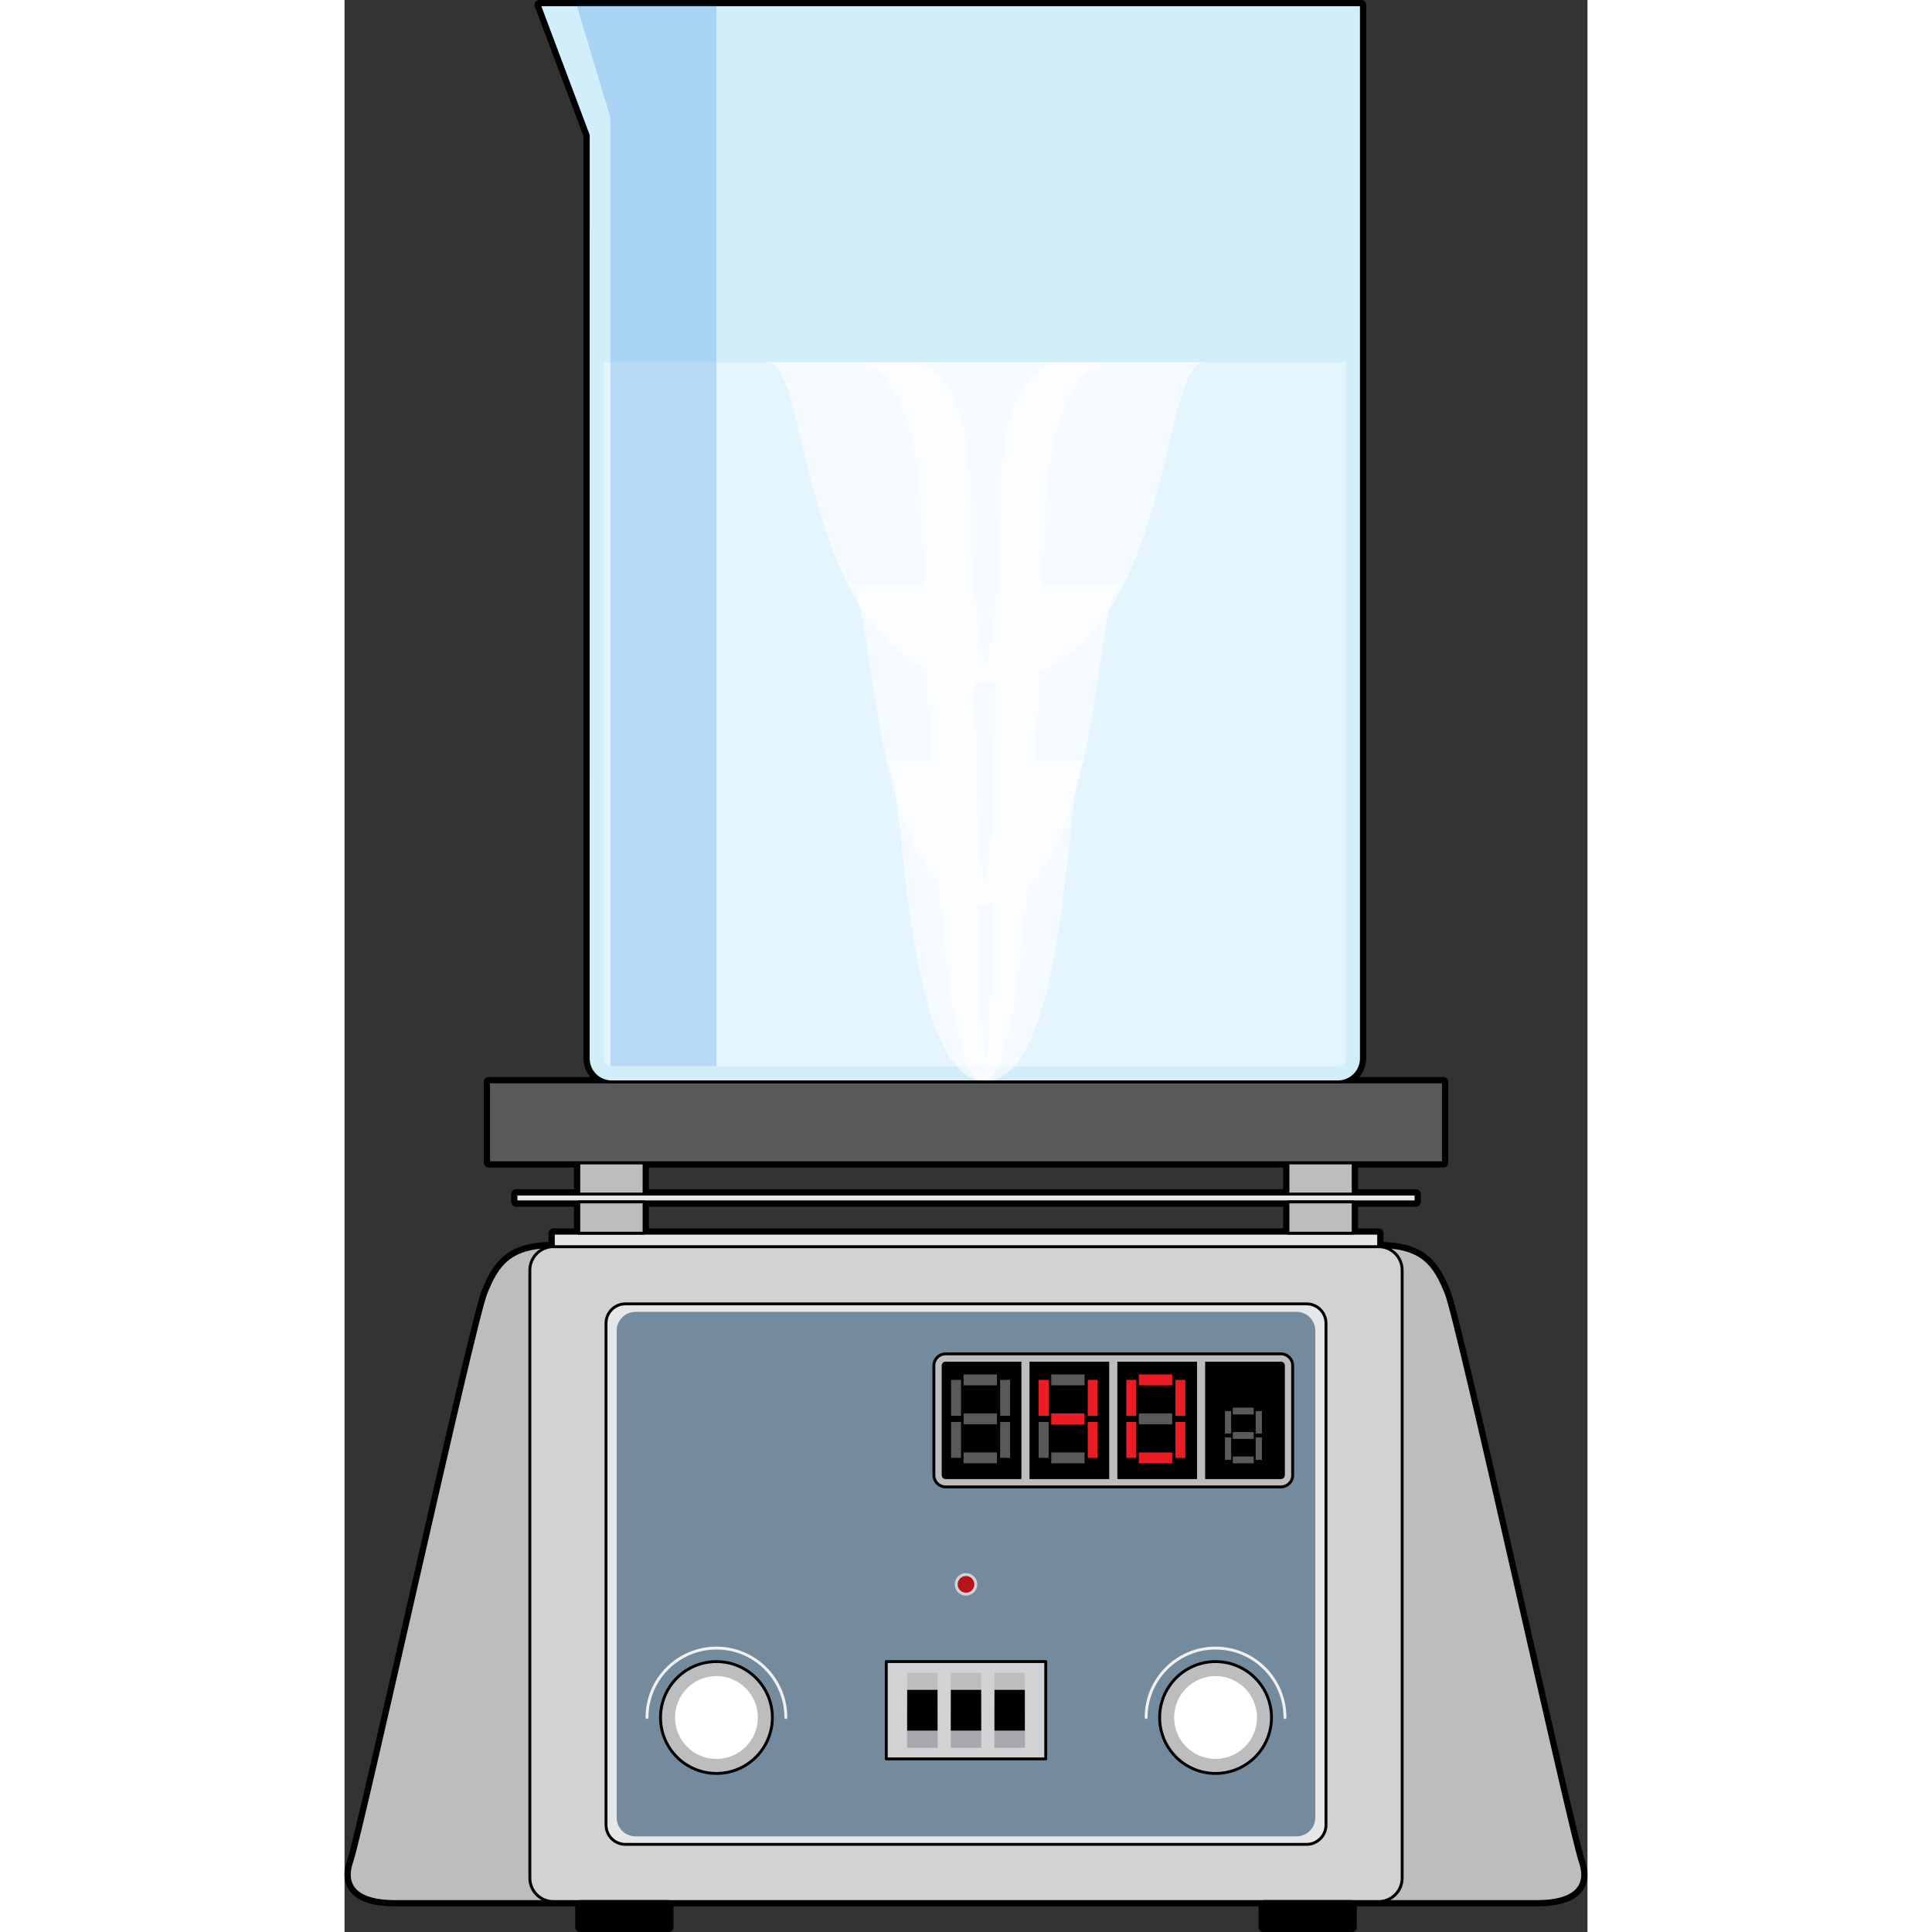 <?xml version="1.0" encoding="utf-8"?>
<!-- Created by: Science Figures, www.sciencefigures.org, Generator: Science Figures Editor -->
<!DOCTYPE svg PUBLIC "-//W3C//DTD SVG 1.1//EN" "http://www.w3.org/Graphics/SVG/1.1/DTD/svg11.dtd">
<svg version="1.1" id="Layer_1" xmlns="http://www.w3.org/2000/svg" xmlns:xlink="http://www.w3.org/1999/xlink" 
	 width="800px" height="800px" viewBox="0 0 323.29 502.5" enable-background="new 0 0 323.29 502.5" xml:space="preserve">
<rect x="0" y="0" width="323.29" height="502.5" fill="#333333" stroke="none"/>
<g>
	<g>
		
			<path fill="none" stroke="#000000" stroke-width="2.5" stroke-linecap="round" stroke-linejoin="round" stroke-miterlimit="10" d="
			M321.432,484.309c-2.809-8.219-31.779-140.168-34.902-147.937c-2.93-7.284-6.061-12.119-17.551-12.119l0,0v-3.508h-6.627v-8.144
			h16.348v-2.035h-16.348v-8.143h23.473v-21.038h-27.439c3.373,0,6.107-2.735,6.107-6.107V1.25h-4.072H96.736H63.699h-3.342h-3.779
			h-5.922l12.74,33.91l-0.008,240.118c0,3.372,2.734,6.107,6.107,6.107H37.467v21.038h23.473v8.143H44.592v2.035h16.348v8.144
			h-6.627v3.508l0,0l0,0c-11.494,0-14.623,4.835-17.551,12.119C33.637,344.141,4.666,476.09,1.858,484.309
			c-2.334,6.828,2.188,10.271,11.122,10.271c6.734,0,41.332,0,41.332,0l0,0l0,0h214.664h0.002c0.021,0,34.6,0,41.328,0
			C319.244,494.58,323.764,491.137,321.432,484.309z M77.916,302.424h167.461v8.143H77.916V302.424z M77.916,312.602h167.461v8.144
			H77.916V312.602z"/>
		
			<rect x="61.248" y="494.582" fill="none" stroke="#000000" stroke-width="2.5" stroke-linecap="round" stroke-linejoin="round" stroke-miterlimit="10" width="23.074" height="6.668"/>
		
			<rect x="238.969" y="494.582" fill="none" stroke="#000000" stroke-width="2.5" stroke-linecap="round" stroke-linejoin="round" stroke-miterlimit="10" width="23.072" height="6.668"/>
	</g>
	<g>
		<g>
			
				<path fill="#BBBDBF" stroke="#000000" stroke-width="0.75" stroke-linecap="round" stroke-linejoin="round" stroke-miterlimit="10" d="
				M54.313,324.253c-11.494,0-14.623,4.835-17.551,12.119C33.637,344.141,4.666,476.09,1.858,484.309
				c-2.334,6.828,2.188,10.271,11.122,10.271c6.734,0,41.332,0,41.332,0V324.253z"/>
			
				<path fill="#BBBDBF" stroke="#000000" stroke-width="0.75" stroke-linecap="round" stroke-linejoin="round" stroke-miterlimit="10" d="
				M268.977,324.253c11.492,0,14.623,4.835,17.553,12.119c3.123,7.769,32.094,139.718,34.902,147.937
				c2.332,6.828-2.188,10.271-11.125,10.271c-6.73,0-41.33,0-41.33,0V324.253z"/>
		</g>
		
			<path fill="#D0D2D3" stroke="#000000" stroke-width="0.75" stroke-linecap="round" stroke-linejoin="round" stroke-miterlimit="10" d="
			M275.086,488.473c0,3.373-2.734,6.107-6.107,6.107H54.313c-3.371,0-6.107-2.734-6.107-6.107V330.36
			c0-3.373,2.736-6.107,6.107-6.107h214.666c3.373,0,6.107,2.734,6.107,6.107V488.473z"/>
		
			<path fill="#E6E7E8" stroke="#000000" stroke-width="0.75" stroke-linecap="round" stroke-linejoin="round" stroke-miterlimit="10" d="
			M255.273,474.666c0,2.783-2.26,5.041-5.043,5.041H73.059c-2.783,0-5.041-2.258-5.041-5.041V344.168
			c0-2.783,2.258-5.041,5.041-5.041H250.23c2.783,0,5.043,2.258,5.043,5.041V474.666z"/>
		<path fill="#748A9D" d="M252.502,472.734c0,2.703-2.191,4.893-4.891,4.893H75.68c-2.701,0-4.891-2.189-4.891-4.893V346.099
			c0-2.701,2.189-4.893,4.891-4.893h171.932c2.699,0,4.891,2.191,4.891,4.893V472.734z"/>
		<g>
			<g>
				
					<circle fill="#BBBDBF" stroke="#000000" stroke-width="0.75" stroke-linecap="round" stroke-linejoin="round" stroke-miterlimit="10" cx="226.556" cy="446.713" r="14.544"/>
				<circle fill="#FFFFFF" cx="226.555" cy="446.713" r="10.773"/>
				
					<path fill="none" stroke="#F1F1F2" stroke-width="0.75" stroke-linecap="round" stroke-linejoin="round" stroke-miterlimit="10" d="
					M208.498,446.713c0-9.975,8.086-18.057,18.059-18.057c9.971,0,18.055,8.082,18.055,18.057"/>
			</g>
			<g>
				
					<circle fill="#BBBDBF" stroke="#000000" stroke-width="0.75" stroke-linecap="round" stroke-linejoin="round" stroke-miterlimit="10" cx="96.737" cy="446.713" r="14.544"/>
				
					<path fill="none" stroke="#F1F1F2" stroke-width="0.75" stroke-linecap="round" stroke-linejoin="round" stroke-miterlimit="10" d="
					M78.68,446.713c0-9.975,8.086-18.057,18.057-18.057c9.973,0,18.055,8.082,18.055,18.057"/>
				<circle fill="#FFFFFF" cx="96.735" cy="446.713" r="10.774"/>
			</g>
		</g>
		<circle fill="#D0D2D3" cx="161.646" cy="412.084" r="2.933"/>
		<path fill="#B9131A" d="M163.818,412.084c0,1.199-0.973,2.173-2.174,2.173c-1.197,0-2.172-0.974-2.172-2.173
			c0-1.2,0.975-2.173,2.172-2.173C162.846,409.911,163.818,410.884,163.818,412.084z"/>
		<g>
			
				<rect x="140.906" y="432.161" fill="#D0D2D3" stroke="#000000" stroke-width="0.75" stroke-linecap="round" stroke-linejoin="round" stroke-miterlimit="10" width="41.479" height="25.317"/>
			<g>
				<rect x="146.34" y="435.067" fill="#BBBDBF" width="7.902" height="19.505"/>
				<rect x="157.693" y="435.067" fill="#BBBDBF" width="7.902" height="19.505"/>
				<rect x="169.047" y="435.067" fill="#BBBDBF" width="7.902" height="19.505"/>
			</g>
			<g>
				<rect x="146.34" y="444.82" fill="#A6A8AB" width="7.902" height="9.752"/>
				<rect x="157.693" y="444.82" fill="#A6A8AB" width="7.902" height="9.752"/>
				<rect x="169.047" y="444.82" fill="#A6A8AB" width="7.902" height="9.752"/>
			</g>
			<rect x="146.34" y="439.521" width="7.902" height="10.594"/>
			<rect x="157.695" y="439.521" width="7.902" height="10.594"/>
			<rect x="169.049" y="439.521" width="7.902" height="10.594"/>
		</g>
		<g>
			
				<path fill="#BBBDBF" stroke="#000000" stroke-width="0.75" stroke-linecap="round" stroke-linejoin="round" stroke-miterlimit="10" d="
				M246.609,383.681c0,1.687-1.367,3.053-3.053,3.053h-87.213c-1.688,0-3.055-1.366-3.055-3.053V355.18
				c0-1.687,1.367-3.053,3.055-3.053h87.213c1.686,0,3.053,1.366,3.053,3.053V383.681z"/>
			<path d="M156.344,384.698c-0.563,0-1.018-0.456-1.018-1.018V355.18c0-0.562,0.455-1.018,1.018-1.018h87.213
				c0.561,0,1.018,0.456,1.018,1.018v28.501c0,0.562-0.457,1.018-1.018,1.018H156.344z"/>
			<rect x="176.051" y="354.163" fill="#BBBDBF" width="2.115" height="31.723"/>
			<rect x="198.893" y="354.163" fill="#BBBDBF" width="2.115" height="31.723"/>
			<rect x="221.732" y="354.163" fill="#BBBDBF" width="2.115" height="31.723"/>
			<g>
				<rect x="161.02" y="367.619" fill="#58595B" width="8.674" height="2.84"/>
				<rect x="161.02" y="377.765" fill="#58595B" width="8.674" height="2.838"/>
				<rect x="161.02" y="357.476" fill="#58595B" width="8.674" height="2.838"/>
				<rect x="157.76" y="358.895" fill="#58595B" width="2.592" height="9.341"/>
				<rect x="170.523" y="358.895" fill="#58595B" width="2.59" height="9.341"/>
				<rect x="157.76" y="369.843" fill="#58595B" width="2.592" height="9.341"/>
				<rect x="170.523" y="369.843" fill="#58595B" width="2.59" height="9.341"/>
			</g>
			<g>
				<rect x="183.809" y="367.619" fill="#EC1C24" width="8.674" height="2.84"/>
				<rect x="183.809" y="377.765" fill="#58595B" width="8.674" height="2.838"/>
				<rect x="183.809" y="357.476" fill="#58595B" width="8.674" height="2.838"/>
				<rect x="180.549" y="358.895" fill="#EC1C24" width="2.592" height="9.341"/>
				<rect x="193.311" y="358.895" fill="#EC1C24" width="2.592" height="9.341"/>
				<rect x="180.549" y="369.843" fill="#58595B" width="2.592" height="9.341"/>
				<rect x="193.311" y="369.843" fill="#EC1C24" width="2.592" height="9.341"/>
			</g>
			<g>
				<rect x="206.598" y="367.619" fill="#58595B" width="8.674" height="2.84"/>
				<rect x="206.598" y="377.765" fill="#EC1C24" width="8.674" height="2.838"/>
				<rect x="206.598" y="357.476" fill="#EC1C24" width="8.674" height="2.838"/>
				<rect x="203.336" y="358.895" fill="#EC1C24" width="2.592" height="9.341"/>
				<rect x="216.1" y="358.895" fill="#EC1C24" width="2.59" height="9.341"/>
				<rect x="203.336" y="369.843" fill="#EC1C24" width="2.592" height="9.341"/>
				<rect x="216.1" y="369.843" fill="#EC1C24" width="2.59" height="9.341"/>
			</g>
			<g>
				<rect x="231.035" y="372.471" fill="#58595B" width="5.434" height="1.778"/>
				<rect x="231.035" y="378.825" fill="#58595B" width="5.434" height="1.777"/>
				<rect x="231.035" y="366.117" fill="#58595B" width="5.434" height="1.777"/>
				<rect x="228.992" y="367.007" fill="#58595B" width="1.625" height="5.85"/>
				<rect x="236.986" y="367.007" fill="#58595B" width="1.623" height="5.85"/>
				<rect x="228.992" y="373.863" fill="#58595B" width="1.625" height="5.851"/>
				<rect x="236.986" y="373.863" fill="#58595B" width="1.623" height="5.851"/>
			</g>
		</g>
		<g>
			
				<rect x="61.248" y="494.582" stroke="#000000" stroke-width="0.75" stroke-linecap="round" stroke-linejoin="round" stroke-miterlimit="10" width="23.074" height="6.668"/>
			
				<rect x="238.969" y="494.582" stroke="#000000" stroke-width="0.75" stroke-linecap="round" stroke-linejoin="round" stroke-miterlimit="10" width="23.072" height="6.668"/>
		</g>
		
			<rect x="54.313" y="320.745" fill="#E6E7E8" stroke="#000000" stroke-width="0.75" stroke-linecap="round" stroke-linejoin="round" stroke-miterlimit="10" width="214.666" height="3.508"/>
		
			<rect x="44.592" y="310.566" fill="#E6E7E8" stroke="#000000" stroke-width="0.75" stroke-linecap="round" stroke-linejoin="round" stroke-miterlimit="10" width="234.107" height="2.035"/>
		<g>
			
				<rect x="60.939" y="312.602" fill="#BBBDBF" stroke="#000000" stroke-width="0.75" stroke-linecap="round" stroke-linejoin="round" stroke-miterlimit="10" width="16.977" height="8.144"/>
			
				<rect x="245.377" y="312.602" fill="#BBBDBF" stroke="#000000" stroke-width="0.75" stroke-linecap="round" stroke-linejoin="round" stroke-miterlimit="10" width="16.975" height="8.144"/>
		</g>
		<g>
			
				<rect x="60.939" y="302.424" fill="#BBBDBF" stroke="#000000" stroke-width="0.75" stroke-linecap="round" stroke-linejoin="round" stroke-miterlimit="10" width="16.977" height="8.143"/>
			
				<rect x="245.377" y="302.424" fill="#BBBDBF" stroke="#000000" stroke-width="0.75" stroke-linecap="round" stroke-linejoin="round" stroke-miterlimit="10" width="16.975" height="8.143"/>
		</g>
		
			<rect x="37.467" y="281.386" fill="#58595B" stroke="#000000" stroke-width="0.75" stroke-linecap="round" stroke-linejoin="round" stroke-miterlimit="10" width="248.357" height="21.038"/>
		<g>
			<path fill="#D3EEFB" d="M63.699,1.25H50.656l12.74,33.91l-0.008,240.118c0,3.372,2.734,6.107,6.107,6.107h188.889
				c3.373,0,6.107-2.735,6.107-6.107V1.25H63.699z"/>
			<path fill="#D3EEFB" d="M69.496,277.313c-1.123,0-2.035-0.913-2.035-2.035l0.008-240.869L56.578,1.25H260.42v274.028
				c0,1.122-0.912,2.035-2.035,2.035H69.496z"/>
			<path opacity="0.4" fill="#FFFFFF" d="M67.467,94.214l-0.006,181.064c0,1.122,0.912,2.035,2.035,2.035h188.889
				c1.123,0,2.035-0.913,2.035-2.035V94.214H67.467z"/>
			<path opacity="0.6" fill="#FFFFFF" d="M109.961,94.214c12.168,0,7.215,83.465,58.107,83.465c0,0-5.125-14.929-5.125-44.786
				c0-29.856-7.523-38.679-17.221-38.679S109.961,94.214,109.961,94.214z"/>
			<path opacity="0.6" fill="#FFFFFF" d="M223.568,94.214c-12.17,0-7.217,83.465-58.107,83.465c0,0,5.125-14.929,5.125-44.786
				c0-29.856,7.521-38.679,17.219-38.679C197.504,94.214,223.568,94.214,223.568,94.214z"/>
			<path opacity="0.6" fill="#FFFFFF" d="M130.996,151.894c7.623,0,4.52,83.464,36.395,83.464c0,0-3.209-14.929-3.209-44.785
				c0-29.857-4.713-38.679-10.785-38.679C147.322,151.894,130.996,151.894,130.996,151.894z"/>
			<path opacity="0.6" fill="#FFFFFF" d="M202.152,151.894c-7.623,0-4.52,83.464-36.395,83.464c0,0,3.211-14.929,3.211-44.785
				c0-29.857,4.711-38.679,10.785-38.679C185.826,151.894,202.152,151.894,202.152,151.894z"/>
			<path opacity="0.6" fill="#FFFFFF" d="M140.678,197.922c5.576,0,3.307,83.464,26.627,83.464c0,0-2.35-14.93-2.35-44.785
				c0-29.857-3.445-38.679-7.889-38.679C152.621,197.922,140.678,197.922,140.678,197.922z"/>
			<path opacity="0.6" fill="#FFFFFF" d="M192.736,197.922c-5.576,0-3.307,83.464-26.627,83.464c0,0,2.35-14.93,2.35-44.785
				c0-29.857,3.447-38.679,7.891-38.679C180.791,197.922,192.736,197.922,192.736,197.922z"/>
			<path opacity="0.6" fill="#FFFFFF" d="M166.109,94.214h-33.721c8.969,0,14.598,12.449,16.805,28.949
				c2.207,16.499,2.572,158.223,16.916,158.223s14.709-141.724,16.916-158.223c2.207-16.5,7.836-28.949,16.805-28.949H166.109z"/>
			
				<path fill="none" stroke="#000000" stroke-width="0.75" stroke-linecap="round" stroke-linejoin="round" stroke-miterlimit="10" d="
				M63.699,1.25H50.656l12.74,33.91l-0.008,240.118c0,3.372,2.734,6.107,6.107,6.107h188.889c3.373,0,6.107-2.735,6.107-6.107V1.25
				H63.699z"/>
		</g>
		<polygon opacity="0.2" fill="#006AD1" points="69.146,277.313 96.736,277.313 96.736,1.25 60.357,1.25 69.146,30.565 		"/>
	</g>
</g>
</svg>